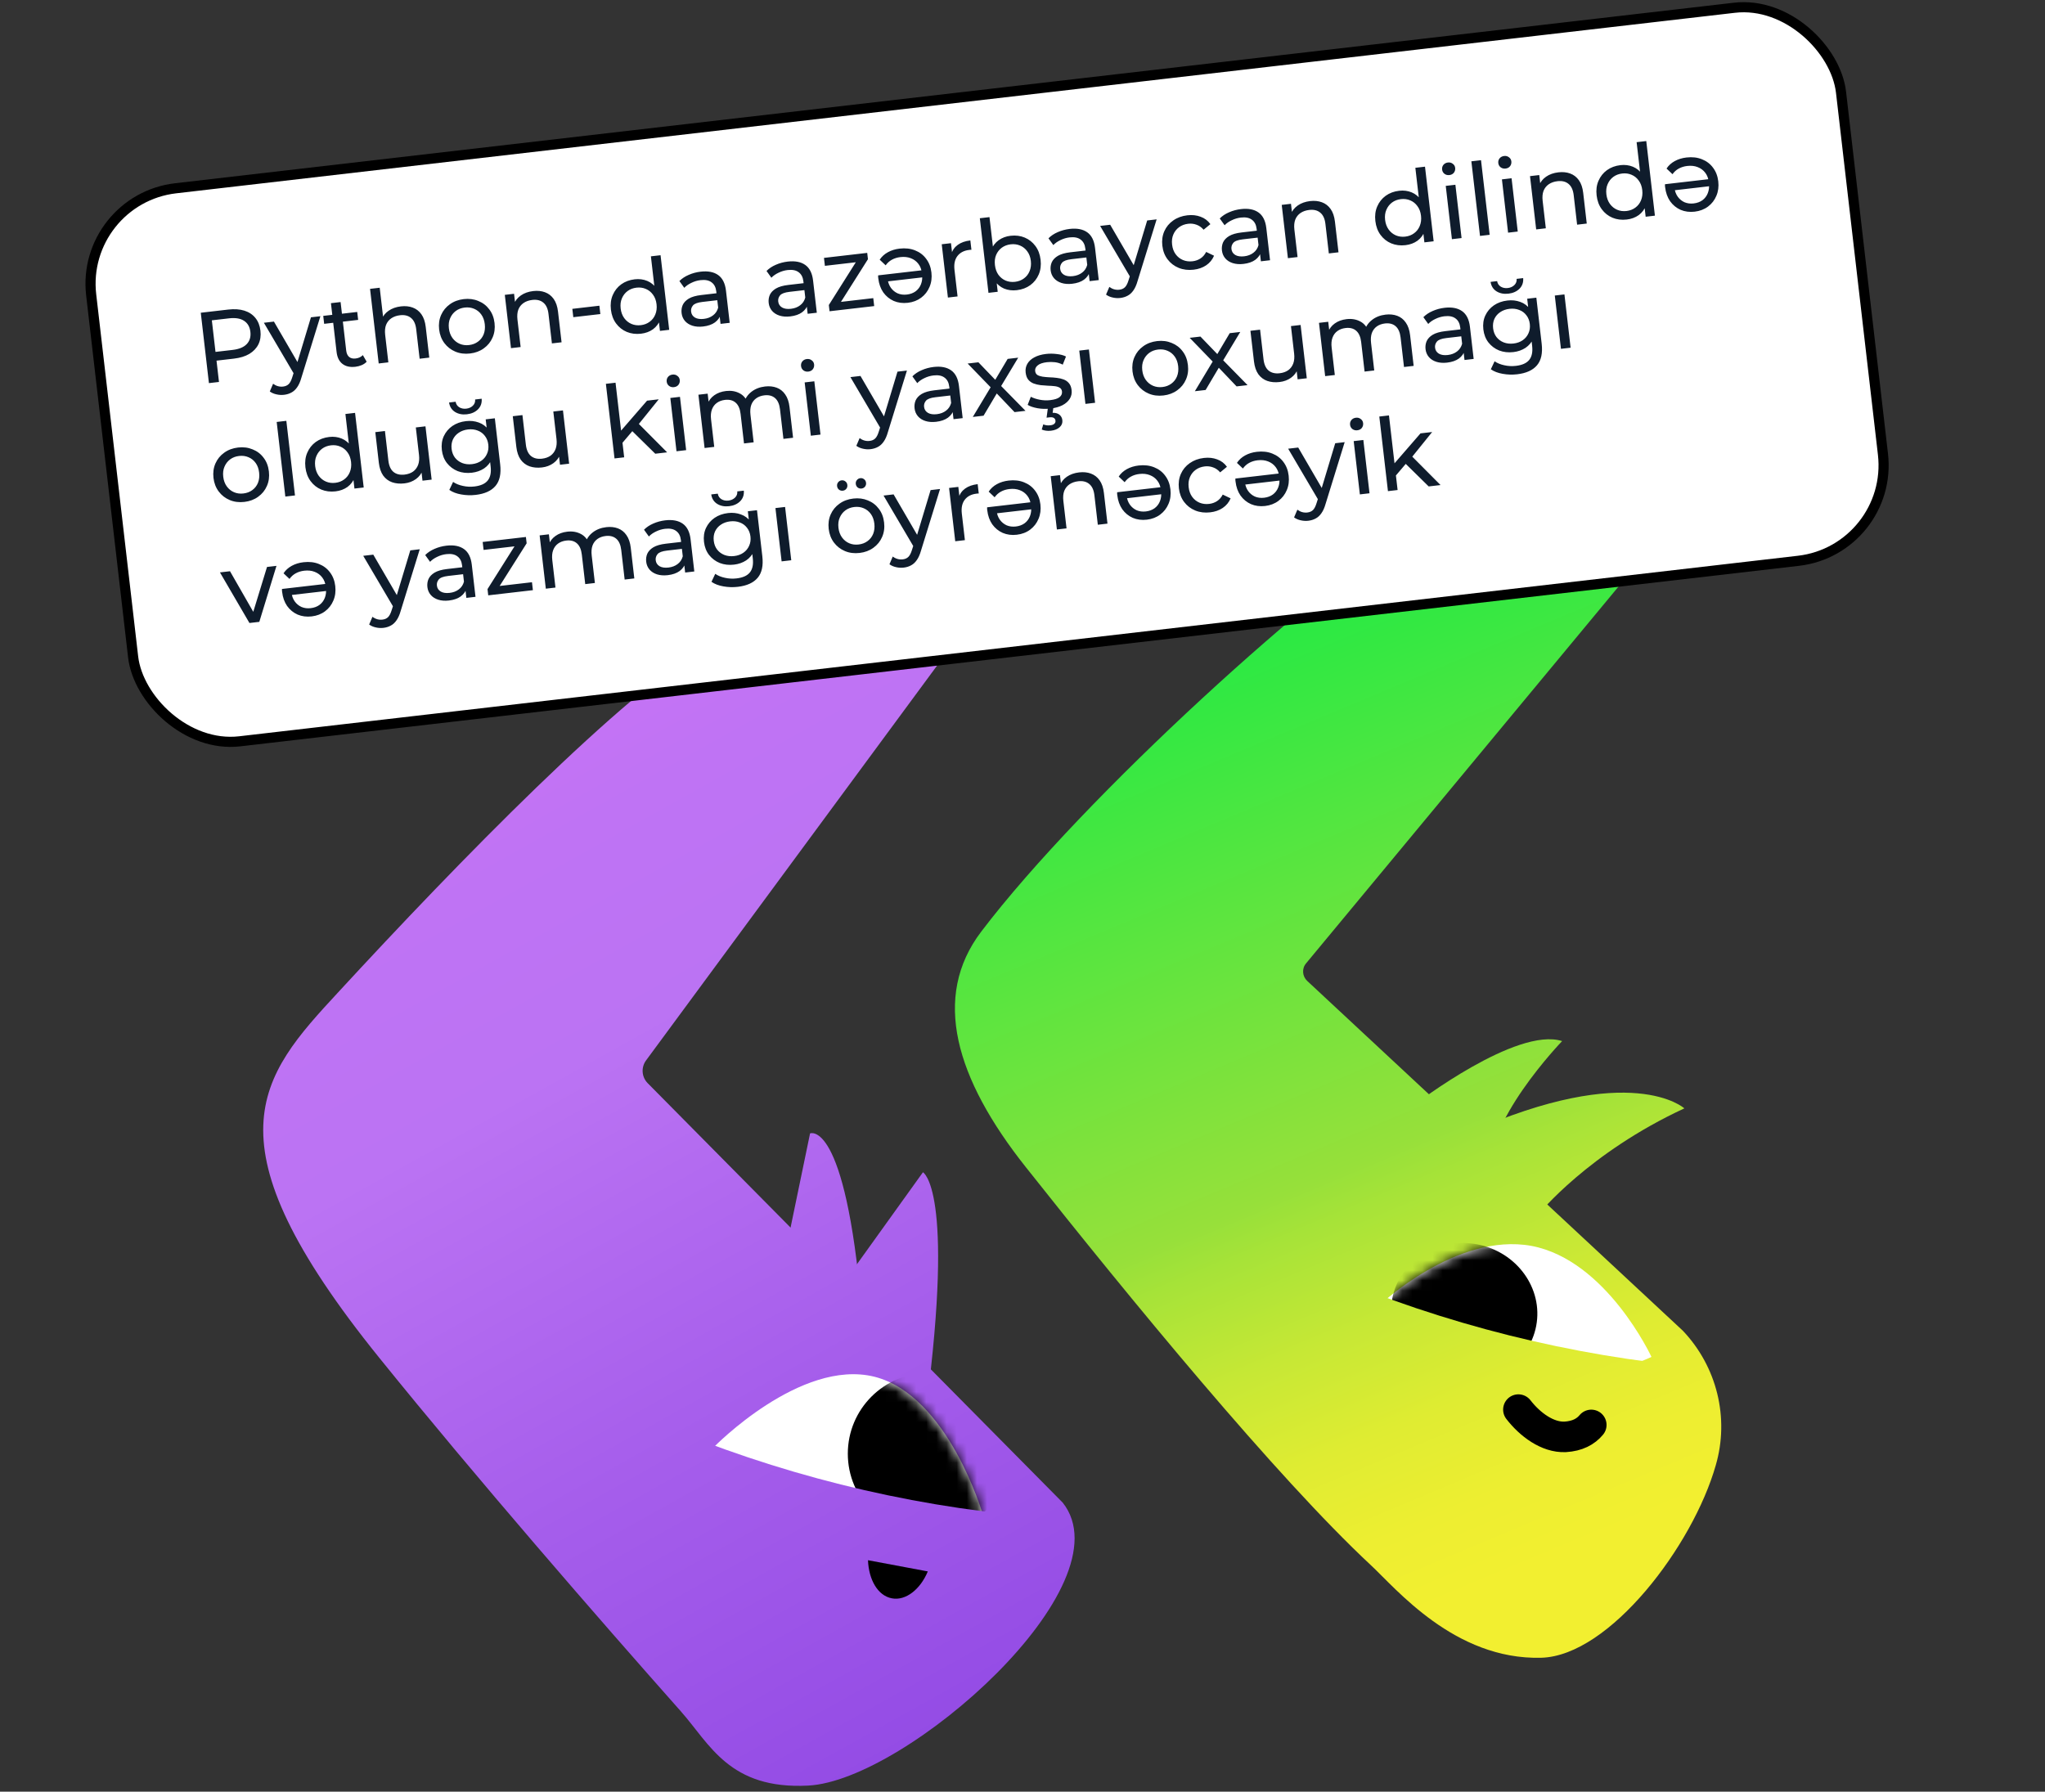 <?xml version="1.0" encoding="UTF-8"?> <svg xmlns="http://www.w3.org/2000/svg" width="202" height="177" viewBox="0 0 202 177" fill="none"><rect x="0" y="0" width="202" height="177" fill="#333333" stroke="none"/><g clip-path="url(#clip0_355_367)"><path d="M79.831 176.399C72.041 176.805 70.121 172.3 67.241 169.051C59.118 159.894 47.081 146.049 37.482 134.16C20.091 112.634 25.63 106.431 33.42 98.013C45.161 85.275 61.629 68.328 70.157 63.491C84.299 55.479 91.351 58.802 93.935 60.943C94.711 61.571 94.821 62.679 94.231 63.491L63.807 104.77C63.327 105.434 63.364 106.358 63.955 106.985L104.975 148.449C111.436 156.608 89.505 175.919 79.831 176.399Z" fill="url(#paint0_linear_355_367)"></path><path d="M152.235 163.771C143.669 163.993 137.873 156.904 135.399 154.614C126.094 145.938 111.547 128.215 101.32 115.293C94.378 106.542 92.015 98.493 96.926 92.032C107.043 78.703 130.303 57.62 140.9 51.085C152.161 44.144 160.469 47.688 163.866 49.83C164.826 50.421 165.01 51.75 164.309 52.599L129.011 95.17C128.568 95.687 128.642 96.462 129.122 96.905L166.229 131.464C169.589 135.009 170.844 140.067 169.478 144.756C167.225 152.694 158.992 163.586 152.235 163.771Z" fill="url(#paint1_linear_355_367)"></path><path d="M82.711 127.588L91.166 115.809C91.166 115.809 94.305 117.434 91.499 138.996L82.711 127.588Z" fill="url(#paint2_linear_355_367)"></path><path d="M77.616 123.563L80.016 111.97C80.016 111.97 83.486 110.456 85.111 129.323L77.616 123.563Z" fill="url(#paint3_linear_355_367)"></path><path d="M139.829 109.053C139.829 109.053 149.798 101.41 154.303 102.85C154.303 102.85 146.328 111.12 147.324 116.142L139.829 109.053Z" fill="url(#paint4_linear_355_367)"></path><path d="M152.014 119.908C152.014 119.908 156.887 113.889 166.376 109.496C166.376 109.496 161.17 104.733 145.109 111.896L152.014 119.908Z" fill="url(#paint5_linear_355_367)"></path><path d="M70.527 142.947C70.527 142.947 75.105 149.925 82.416 151.772C89.763 153.618 97.074 149.593 97.074 149.593C97.074 149.593 93.677 137.852 86.366 136.006C79.056 134.197 70.527 142.947 70.527 142.947Z" fill="white"></path><mask id="mask0_355_367" style="mask-type:luminance" maskUnits="userSpaceOnUse" x="70" y="135" width="28" height="18"><path d="M70.527 142.947C70.527 142.947 75.105 149.925 82.416 151.772C89.763 153.618 97.074 149.593 97.074 149.593C97.074 149.593 93.677 137.852 86.366 136.006C79.056 134.197 70.527 142.947 70.527 142.947Z" fill="white"></path></mask><g mask="url(#mask0_355_367)"><path d="M91.72 151.587C96.124 151.587 99.695 148.016 99.695 143.612C99.695 139.207 96.124 135.637 91.72 135.637C87.315 135.637 83.745 139.207 83.745 143.612C83.745 148.016 87.315 151.587 91.72 151.587Z" fill="black"></path></g><path d="M62.109 151.882C74.404 154.947 86.736 158.048 99.031 161.113C99.991 157.347 100.914 153.581 101.874 149.815C89.172 148.707 76.693 145.569 64.952 140.584C63.992 144.35 63.069 148.116 62.109 151.882Z" fill="url(#paint6_linear_355_367)"></path><path d="M136.248 128.954C136.248 128.954 141.417 134.603 148.838 136.006C156.26 137.409 163.127 134.049 163.127 134.049C163.127 134.049 158.697 124.486 151.275 123.083C143.854 121.717 136.248 128.954 136.248 128.954Z" fill="white"></path><mask id="mask1_355_367" style="mask-type:luminance" maskUnits="userSpaceOnUse" x="136" y="122" width="28" height="15"><path d="M136.248 128.954C136.248 128.954 141.417 134.603 148.838 136.006C156.26 137.409 163.127 134.049 163.127 134.049C163.127 134.049 158.697 124.486 151.275 123.083C143.854 121.717 136.248 128.954 136.248 128.954Z" fill="white"></path></mask><g mask="url(#mask1_355_367)"><path d="M151.741 130.991C152.447 127.285 149.837 123.675 145.911 122.927C141.985 122.18 138.23 124.577 137.524 128.283C136.818 131.989 139.429 135.599 143.355 136.347C147.281 137.094 151.036 134.697 151.741 130.991Z" fill="black"></path></g><path d="M128.125 137.15C140.42 140.215 152.752 143.316 165.047 146.381C166.007 142.615 166.93 138.849 167.89 135.083C155.189 133.975 142.709 130.837 130.968 125.852C130.045 129.618 129.085 133.384 128.125 137.15Z" fill="url(#paint7_linear_355_367)"></path><path d="M85.739 154.135C85.813 156.054 86.699 157.642 88.102 157.901C89.468 158.159 90.908 157.014 91.646 155.242L85.739 154.135Z" fill="black"></path><path d="M149.983 139.255C151.127 140.732 152.863 142.024 154.598 141.95C155.817 141.876 156.629 141.433 157.183 140.769" stroke="black" stroke-width="3.016" stroke-miterlimit="10" stroke-linecap="round" stroke-linejoin="round"></path><rect x="7.914" y="19.693" width="174" height="55" rx="9.5" transform="rotate(-6.607 7.914 19.693)" fill="white"></rect><rect x="7.914" y="19.693" width="174" height="55" rx="9.5" transform="rotate(-6.607 7.914 19.693)" stroke="black"></rect><path d="M20.637 37.849L19.832 30.896L22.544 30.582C23.153 30.511 23.684 30.547 24.137 30.689C24.589 30.831 24.953 31.071 25.227 31.409C25.501 31.746 25.667 32.166 25.725 32.67C25.783 33.173 25.718 33.62 25.528 34.011C25.338 34.396 25.039 34.712 24.631 34.961C24.223 35.203 23.714 35.359 23.105 35.429L20.94 35.68L21.333 35.162L21.631 37.734L20.637 37.849ZM21.344 35.261L20.84 34.816L22.975 34.569C23.611 34.495 24.075 34.304 24.369 33.995C24.668 33.685 24.789 33.281 24.732 32.785C24.674 32.288 24.464 31.923 24.102 31.69C23.746 31.456 23.25 31.376 22.614 31.45L20.478 31.697L20.868 31.148L21.344 35.261ZM28.058 39.003C27.806 39.032 27.556 39.018 27.308 38.959C27.06 38.907 26.841 38.812 26.65 38.673L26.975 37.911C27.122 38.021 27.279 38.1 27.445 38.148C27.612 38.196 27.785 38.209 27.963 38.189C28.195 38.162 28.38 38.08 28.519 37.943C28.657 37.806 28.775 37.578 28.872 37.258L29.116 36.495L29.202 36.364L30.714 31.347L31.648 31.239L29.766 37.326C29.657 37.714 29.518 38.026 29.351 38.26C29.19 38.493 29.002 38.666 28.787 38.778C28.572 38.897 28.329 38.972 28.058 39.003ZM29.099 37.041L26.066 31.885L27.059 31.77L29.648 36.222L29.099 37.041ZM35.108 36.234C34.578 36.295 34.151 36.2 33.827 35.949C33.503 35.698 33.31 35.308 33.248 34.778L32.689 29.95L33.643 29.84L34.197 34.628C34.23 34.913 34.325 35.123 34.482 35.259C34.645 35.395 34.859 35.447 35.124 35.416C35.422 35.382 35.661 35.27 35.841 35.082L36.218 35.733C36.087 35.875 35.922 35.989 35.724 36.072C35.532 36.154 35.327 36.208 35.108 36.234ZM32.02 31.991L31.929 31.206L35.286 30.817L35.377 31.602L32.02 31.991ZM39.602 30.267C40.033 30.217 40.42 30.256 40.763 30.384C41.114 30.511 41.401 30.733 41.626 31.049C41.85 31.366 41.992 31.782 42.052 32.299L42.403 35.328L41.45 35.439L41.111 32.518C41.052 32.008 40.882 31.639 40.6 31.41C40.325 31.18 39.963 31.091 39.512 31.143C39.175 31.182 38.888 31.283 38.651 31.444C38.415 31.606 38.242 31.824 38.133 32.098C38.031 32.372 38.002 32.701 38.046 33.085L38.36 35.797L37.407 35.907L36.553 28.536L37.507 28.426L37.915 31.952L37.682 31.597C37.815 31.232 38.049 30.934 38.384 30.7C38.719 30.467 39.125 30.322 39.602 30.267ZM46.43 34.922C45.9 34.984 45.416 34.922 44.979 34.738C44.542 34.554 44.18 34.274 43.895 33.897C43.609 33.514 43.436 33.065 43.376 32.548C43.316 32.025 43.381 31.547 43.573 31.116C43.764 30.684 44.053 30.332 44.437 30.059C44.821 29.78 45.278 29.61 45.807 29.548C46.331 29.488 46.811 29.549 47.248 29.734C47.692 29.911 48.053 30.188 48.331 30.565C48.615 30.934 48.788 31.384 48.85 31.914C48.91 32.437 48.845 32.914 48.653 33.346C48.468 33.777 48.181 34.132 47.79 34.413C47.407 34.692 46.953 34.862 46.43 34.922ZM46.333 34.088C46.671 34.049 46.963 33.938 47.211 33.755C47.465 33.571 47.652 33.331 47.772 33.035C47.891 32.733 47.929 32.396 47.886 32.026C47.843 31.648 47.729 31.332 47.545 31.078C47.361 30.818 47.124 30.627 46.834 30.506C46.552 30.385 46.242 30.344 45.904 30.383C45.566 30.422 45.274 30.533 45.026 30.716C44.779 30.899 44.592 31.139 44.466 31.435C44.338 31.725 44.296 32.059 44.34 32.436C44.383 32.807 44.5 33.126 44.692 33.392C44.883 33.652 45.12 33.843 45.403 33.964C45.685 34.086 45.995 34.127 46.333 34.088ZM52.669 28.753C53.1 28.704 53.487 28.743 53.83 28.871C54.181 28.998 54.468 29.22 54.693 29.536C54.917 29.852 55.059 30.268 55.119 30.785L55.47 33.815L54.517 33.925L54.178 31.005C54.119 30.495 53.949 30.125 53.667 29.896C53.392 29.666 53.03 29.578 52.579 29.63C52.242 29.669 51.955 29.769 51.718 29.931C51.482 30.092 51.309 30.31 51.2 30.585C51.098 30.858 51.069 31.187 51.113 31.571L51.427 34.283L50.474 34.394L49.864 29.129L50.778 29.023L50.942 30.443L50.749 30.083C50.882 29.719 51.115 29.42 51.451 29.186C51.786 28.953 52.192 28.809 52.669 28.753ZM56.629 31.335L56.534 30.511L59.206 30.201L59.301 31.026L56.629 31.335ZM63.317 32.966C62.807 33.025 62.337 32.966 61.907 32.787C61.484 32.608 61.133 32.33 60.854 31.953C60.575 31.576 60.405 31.119 60.343 30.583C60.281 30.046 60.343 29.566 60.529 29.142C60.714 28.711 60.992 28.36 61.363 28.089C61.741 27.817 62.185 27.651 62.695 27.592C63.138 27.541 63.55 27.594 63.931 27.751C64.312 27.908 64.631 28.173 64.889 28.546C65.153 28.918 65.32 29.402 65.389 29.998C65.458 30.594 65.41 31.103 65.244 31.525C65.085 31.946 64.838 32.28 64.504 32.527C64.17 32.767 63.774 32.913 63.317 32.966ZM63.3 32.123C63.631 32.084 63.92 31.974 64.167 31.791C64.421 31.607 64.608 31.367 64.728 31.071C64.854 30.768 64.896 30.431 64.853 30.06C64.809 29.683 64.692 29.367 64.502 29.114C64.317 28.854 64.08 28.663 63.791 28.542C63.509 28.421 63.202 28.379 62.871 28.418C62.533 28.457 62.24 28.568 61.993 28.751C61.746 28.934 61.559 29.173 61.432 29.47C61.305 29.76 61.263 30.094 61.307 30.471C61.349 30.842 61.467 31.16 61.659 31.427C61.85 31.687 62.087 31.877 62.369 31.999C62.652 32.121 62.962 32.162 63.3 32.123ZM65.188 32.689L65.023 31.269L64.941 30.04L64.7 28.83L64.294 25.323L65.248 25.213L66.102 32.583L65.188 32.689ZM71.174 31.996L71.045 30.883L70.971 30.68L70.751 28.783C70.705 28.379 70.549 28.082 70.286 27.891C70.028 27.692 69.664 27.621 69.194 27.675C68.882 27.711 68.584 27.799 68.298 27.94C68.012 28.074 67.776 28.239 67.59 28.434L67.11 27.765C67.356 27.515 67.662 27.312 68.026 27.156C68.397 26.992 68.79 26.886 69.207 26.838C69.929 26.754 70.506 26.865 70.937 27.171C71.369 27.477 71.626 27.991 71.71 28.712L72.078 31.891L71.174 31.996ZM69.452 32.256C69.062 32.301 68.71 32.275 68.396 32.177C68.09 32.078 67.843 31.922 67.657 31.709C67.471 31.489 67.361 31.23 67.326 30.931C67.293 30.647 67.329 30.381 67.435 30.134C67.547 29.886 67.748 29.675 68.036 29.5C68.331 29.325 68.74 29.207 69.263 29.147L70.932 28.953L71.012 29.639L69.383 29.828C68.906 29.883 68.594 30 68.447 30.178C68.299 30.356 68.239 30.557 68.265 30.782C68.295 31.041 68.422 31.238 68.645 31.373C68.868 31.501 69.162 31.544 69.526 31.502C69.884 31.461 70.186 31.345 70.432 31.156C70.686 30.965 70.854 30.711 70.938 30.392L71.203 31.026C71.113 31.352 70.92 31.626 70.623 31.848C70.326 32.064 69.936 32.2 69.452 32.256ZM79.778 30.999L79.65 29.887L79.576 29.684L79.356 27.787C79.309 27.383 79.154 27.085 78.89 26.894C78.632 26.696 78.268 26.624 77.798 26.678C77.487 26.714 77.189 26.803 76.903 26.943C76.616 27.077 76.38 27.242 76.195 27.438L75.715 26.769C75.961 26.519 76.266 26.316 76.631 26.159C77.001 25.995 77.395 25.89 77.812 25.841C78.534 25.758 79.11 25.869 79.542 26.174C79.973 26.48 80.231 26.994 80.314 27.716L80.683 30.895L79.778 30.999ZM78.057 31.259C77.666 31.304 77.314 31.278 77.001 31.18C76.694 31.081 76.448 30.925 76.262 30.712C76.076 30.492 75.965 30.233 75.93 29.935C75.897 29.65 75.934 29.384 76.039 29.137C76.152 28.889 76.352 28.678 76.641 28.504C76.936 28.329 77.345 28.211 77.868 28.15L79.537 27.957L79.616 28.642L77.987 28.831C77.51 28.886 77.198 29.003 77.051 29.181C76.904 29.359 76.844 29.561 76.87 29.786C76.9 30.044 77.026 30.241 77.25 30.376C77.473 30.505 77.767 30.548 78.131 30.506C78.488 30.464 78.79 30.349 79.037 30.159C79.29 29.969 79.459 29.714 79.543 29.396L79.807 30.029C79.717 30.355 79.524 30.629 79.228 30.852C78.931 31.067 78.54 31.203 78.057 31.259ZM81.941 30.749L81.869 30.133L84.761 25.55L84.988 25.856L81.481 26.262L81.39 25.477L85.662 24.982L85.734 25.608L82.841 30.181L82.585 29.879L86.26 29.453L86.351 30.238L81.941 30.749ZM88.861 24.561C89.431 24.495 89.941 24.554 90.392 24.736C90.842 24.913 91.206 25.189 91.484 25.566C91.77 25.943 91.942 26.392 92.003 26.916C92.064 27.439 92.001 27.916 91.817 28.346C91.638 28.776 91.364 29.131 90.993 29.408C90.623 29.686 90.183 29.855 89.673 29.914C89.169 29.972 88.706 29.911 88.282 29.732C87.865 29.546 87.52 29.264 87.248 28.886C86.982 28.5 86.818 28.04 86.756 27.503C86.751 27.457 86.745 27.407 86.739 27.354C86.739 27.3 86.74 27.25 86.741 27.203L91.221 26.684L91.302 27.379L87.328 27.84L87.678 27.557C87.717 27.895 87.825 28.188 88.001 28.436C88.177 28.677 88.4 28.86 88.669 28.983C88.944 29.099 89.247 29.137 89.578 29.099C89.916 29.06 90.206 28.953 90.447 28.777C90.688 28.595 90.862 28.363 90.971 28.082C91.085 27.794 91.122 27.477 91.082 27.133L91.064 26.974C91.022 26.616 90.907 26.314 90.717 26.068C90.527 25.815 90.277 25.629 89.968 25.51C89.665 25.391 89.322 25.354 88.938 25.398C88.627 25.434 88.348 25.52 88.102 25.656C87.862 25.785 87.655 25.97 87.482 26.211L86.894 25.655C87.094 25.35 87.364 25.104 87.705 24.917C88.045 24.73 88.431 24.611 88.861 24.561ZM93.632 29.395L93.022 24.13L93.936 24.024L94.102 25.454L93.971 25.107C94.075 24.726 94.287 24.419 94.61 24.188C94.932 23.956 95.344 23.81 95.848 23.752L95.955 24.676C95.914 24.674 95.874 24.675 95.834 24.68C95.801 24.684 95.768 24.688 95.735 24.691C95.225 24.75 94.839 24.95 94.576 25.289C94.313 25.628 94.215 26.085 94.282 26.662L94.586 29.284L93.632 29.395ZM100.437 28.667C99.987 28.719 99.568 28.667 99.181 28.51C98.799 28.346 98.48 28.078 98.222 27.705C97.97 27.332 97.81 26.847 97.741 26.251C97.672 25.655 97.72 25.146 97.886 24.724C98.059 24.301 98.312 23.97 98.647 23.73C98.988 23.489 99.377 23.343 99.814 23.293C100.331 23.233 100.801 23.293 101.224 23.472C101.648 23.651 101.999 23.929 102.277 24.306C102.555 24.677 102.725 25.13 102.787 25.666C102.849 26.203 102.788 26.686 102.603 27.117C102.418 27.548 102.14 27.899 101.769 28.17C101.397 28.441 100.953 28.607 100.437 28.667ZM97.639 28.93L96.785 21.56L97.739 21.449L98.145 24.956L98.187 26.189L98.388 27.404L98.552 28.825L97.639 28.93ZM100.261 27.841C100.599 27.802 100.891 27.691 101.138 27.508C101.392 27.325 101.579 27.085 101.699 26.789C101.825 26.486 101.867 26.149 101.824 25.778C101.78 25.401 101.663 25.085 101.473 24.832C101.288 24.572 101.051 24.381 100.762 24.26C100.479 24.138 100.169 24.097 99.832 24.136C99.501 24.175 99.208 24.286 98.954 24.47C98.707 24.652 98.52 24.892 98.393 25.189C98.272 25.478 98.234 25.811 98.277 26.189C98.32 26.56 98.434 26.879 98.62 27.146C98.811 27.405 99.048 27.596 99.33 27.718C99.62 27.839 99.93 27.88 100.261 27.841ZM107.629 27.773L107.501 26.661L107.427 26.458L107.207 24.561C107.16 24.157 107.005 23.859 106.741 23.668C106.483 23.47 106.119 23.398 105.649 23.452C105.338 23.488 105.039 23.577 104.754 23.717C104.467 23.851 104.231 24.016 104.046 24.212L103.566 23.543C103.812 23.293 104.117 23.09 104.482 22.933C104.852 22.77 105.246 22.664 105.663 22.615C106.385 22.532 106.961 22.643 107.393 22.948C107.824 23.254 108.082 23.768 108.165 24.49L108.533 27.669L107.629 27.773ZM105.908 28.033C105.517 28.078 105.165 28.052 104.852 27.954C104.545 27.855 104.299 27.699 104.113 27.486C103.926 27.266 103.816 27.007 103.781 26.709C103.748 26.424 103.785 26.158 103.89 25.911C104.003 25.663 104.203 25.452 104.491 25.278C104.787 25.103 105.196 24.985 105.719 24.924L107.388 24.731L107.467 25.416L105.838 25.605C105.361 25.66 105.049 25.777 104.902 25.955C104.755 26.133 104.694 26.335 104.721 26.56C104.75 26.818 104.877 27.015 105.101 27.15C105.324 27.279 105.617 27.322 105.982 27.28C106.339 27.238 106.641 27.123 106.888 26.933C107.141 26.743 107.309 26.488 107.393 26.17L107.658 26.803C107.568 27.129 107.375 27.403 107.079 27.626C106.782 27.841 106.391 27.977 105.908 28.033ZM110.66 29.436C110.408 29.465 110.158 29.45 109.91 29.392C109.662 29.34 109.443 29.244 109.252 29.105L109.577 28.343C109.724 28.453 109.881 28.533 110.047 28.58C110.214 28.628 110.387 28.642 110.565 28.621C110.797 28.594 110.982 28.512 111.121 28.375C111.259 28.239 111.377 28.01 111.474 27.69L111.718 26.927L111.804 26.797L113.316 21.779L114.25 21.671L112.368 27.758C112.259 28.146 112.12 28.458 111.953 28.692C111.792 28.925 111.604 29.098 111.389 29.21C111.174 29.329 110.931 29.404 110.66 29.436ZM111.701 27.473L108.668 22.318L109.661 22.203L112.25 26.654L111.701 27.473ZM117.906 26.643C117.37 26.705 116.876 26.645 116.425 26.462C115.981 26.279 115.617 25.999 115.332 25.623C115.046 25.246 114.873 24.797 114.813 24.273C114.752 23.75 114.818 23.273 115.009 22.841C115.201 22.41 115.492 22.057 115.883 21.784C116.28 21.503 116.747 21.331 117.284 21.269C117.76 21.214 118.195 21.261 118.588 21.41C118.987 21.552 119.311 21.796 119.559 22.143L118.888 22.694C118.686 22.456 118.452 22.292 118.187 22.201C117.927 22.104 117.655 22.072 117.37 22.105C117.026 22.145 116.727 22.256 116.473 22.44C116.219 22.624 116.029 22.864 115.902 23.161C115.775 23.451 115.733 23.784 115.776 24.162C115.82 24.539 115.938 24.858 116.129 25.118C116.32 25.377 116.56 25.568 116.849 25.689C117.138 25.809 117.455 25.85 117.799 25.81C118.084 25.777 118.342 25.687 118.573 25.539C118.811 25.384 119 25.168 119.142 24.889L119.921 25.262C119.757 25.65 119.499 25.966 119.144 26.208C118.796 26.443 118.383 26.588 117.906 26.643ZM124.548 25.814L124.419 24.701L124.345 24.498L124.125 22.601C124.078 22.197 123.923 21.899 123.659 21.709C123.401 21.51 123.037 21.438 122.567 21.493C122.256 21.529 121.958 21.617 121.672 21.758C121.385 21.891 121.149 22.056 120.964 22.252L120.484 21.583C120.73 21.333 121.035 21.13 121.4 20.974C121.77 20.81 122.164 20.704 122.581 20.656C123.303 20.572 123.879 20.683 124.311 20.989C124.742 21.294 125 21.808 125.083 22.53L125.452 25.709L124.548 25.814ZM122.826 26.073C122.435 26.119 122.083 26.092 121.77 25.994C121.463 25.896 121.217 25.74 121.031 25.526C120.845 25.306 120.734 25.047 120.7 24.749C120.667 24.465 120.703 24.199 120.808 23.951C120.921 23.704 121.121 23.492 121.41 23.318C121.705 23.143 122.114 23.025 122.637 22.965L124.306 22.771L124.385 23.457L122.756 23.645C122.279 23.701 121.967 23.817 121.82 23.995C121.673 24.174 121.613 24.375 121.639 24.6C121.669 24.858 121.795 25.055 122.019 25.19C122.242 25.319 122.536 25.362 122.9 25.32C123.257 25.279 123.559 25.163 123.806 24.973C124.059 24.783 124.228 24.529 124.312 24.21L124.576 24.844C124.486 25.17 124.293 25.444 123.997 25.666C123.7 25.882 123.309 26.017 122.826 26.073ZM129.412 19.864C129.842 19.815 130.229 19.854 130.573 19.982C130.923 20.109 131.211 20.331 131.435 20.647C131.66 20.963 131.802 21.38 131.862 21.896L132.213 24.926L131.259 25.036L130.921 22.116C130.862 21.606 130.692 21.236 130.41 21.007C130.135 20.777 129.772 20.688 129.322 20.741C128.984 20.78 128.697 20.88 128.461 21.042C128.225 21.203 128.052 21.421 127.943 21.696C127.84 21.969 127.811 22.298 127.856 22.682L128.17 25.394L127.216 25.505L126.606 20.24L127.52 20.134L127.685 21.554L127.492 21.194C127.624 20.83 127.858 20.531 128.194 20.297C128.529 20.064 128.935 19.92 129.412 19.864ZM138.828 24.22C138.318 24.279 137.848 24.219 137.418 24.041C136.994 23.862 136.643 23.584 136.365 23.207C136.086 22.829 135.916 22.373 135.854 21.836C135.792 21.3 135.853 20.82 136.039 20.395C136.224 19.965 136.502 19.614 136.874 19.342C137.251 19.07 137.695 18.905 138.205 18.846C138.649 18.794 139.061 18.847 139.442 19.005C139.822 19.162 140.142 19.427 140.4 19.8C140.664 20.172 140.831 20.656 140.9 21.252C140.969 21.848 140.921 22.357 140.755 22.779C140.595 23.2 140.349 23.534 140.015 23.78C139.681 24.02 139.285 24.167 138.828 24.22ZM138.811 23.376C139.142 23.338 139.431 23.227 139.678 23.044C139.932 22.86 140.119 22.621 140.239 22.325C140.365 22.022 140.407 21.685 140.364 21.314C140.32 20.936 140.203 20.621 140.012 20.368C139.828 20.108 139.591 19.917 139.302 19.796C139.019 19.674 138.713 19.633 138.381 19.671C138.044 19.71 137.751 19.821 137.504 20.004C137.257 20.187 137.07 20.427 136.943 20.724C136.816 21.014 136.774 21.347 136.817 21.725C136.86 22.096 136.978 22.414 137.17 22.68C137.361 22.94 137.598 23.131 137.88 23.253C138.163 23.374 138.473 23.415 138.811 23.376ZM140.698 23.943L140.534 22.522L140.452 21.294L140.211 20.083L139.805 16.577L140.758 16.466L141.612 23.837L140.698 23.943ZM143.417 23.628L142.807 18.363L143.76 18.253L144.37 23.518L143.417 23.628ZM143.166 17.295C142.981 17.316 142.818 17.275 142.679 17.17C142.546 17.065 142.469 16.926 142.449 16.754C142.428 16.575 142.471 16.419 142.576 16.286C142.688 16.152 142.837 16.075 143.022 16.053C143.208 16.032 143.367 16.074 143.5 16.179C143.639 16.277 143.718 16.412 143.738 16.584C143.759 16.763 143.717 16.922 143.612 17.062C143.507 17.195 143.358 17.273 143.166 17.295ZM146.191 23.307L145.337 15.936L146.291 15.825L147.145 23.196L146.191 23.307ZM148.965 22.985L148.356 17.721L149.309 17.61L149.919 22.875L148.965 22.985ZM148.715 16.652C148.53 16.674 148.367 16.632 148.227 16.527C148.094 16.422 148.018 16.283 147.998 16.111C147.977 15.932 148.02 15.776 148.125 15.643C148.237 15.509 148.386 15.432 148.571 15.41C148.757 15.389 148.916 15.431 149.049 15.536C149.188 15.634 149.267 15.769 149.287 15.941C149.308 16.12 149.266 16.279 149.161 16.419C149.056 16.552 148.907 16.63 148.715 16.652ZM153.935 17.024C154.366 16.974 154.753 17.013 155.097 17.141C155.447 17.268 155.734 17.49 155.959 17.806C156.183 18.122 156.326 18.539 156.385 19.055L156.736 22.085L155.783 22.196L155.445 19.275C155.385 18.765 155.215 18.396 154.934 18.167C154.659 17.937 154.296 17.848 153.846 17.9C153.508 17.939 153.221 18.04 152.985 18.201C152.748 18.363 152.576 18.581 152.466 18.855C152.364 19.129 152.335 19.457 152.379 19.842L152.693 22.553L151.74 22.664L151.13 17.399L152.044 17.293L152.208 18.714L152.016 18.354C152.148 17.989 152.382 17.69 152.717 17.457C153.053 17.223 153.459 17.079 153.935 17.024ZM160.684 21.688C160.174 21.747 159.704 21.688 159.274 21.509C158.85 21.33 158.499 21.052 158.221 20.675C157.942 20.298 157.772 19.841 157.71 19.305C157.647 18.768 157.709 18.288 157.895 17.864C158.08 17.433 158.358 17.082 158.729 16.811C159.107 16.539 159.551 16.373 160.061 16.314C160.505 16.263 160.917 16.316 161.298 16.473C161.678 16.63 161.998 16.895 162.255 17.268C162.52 17.64 162.687 18.124 162.756 18.72C162.825 19.316 162.776 19.825 162.611 20.247C162.451 20.668 162.205 21.002 161.871 21.249C161.536 21.489 161.141 21.636 160.684 21.688ZM160.666 20.845C160.998 20.806 161.287 20.696 161.534 20.513C161.788 20.329 161.975 20.089 162.095 19.793C162.221 19.49 162.262 19.153 162.219 18.782C162.176 18.405 162.059 18.09 161.868 17.837C161.684 17.576 161.447 17.385 161.158 17.265C160.875 17.143 160.568 17.101 160.237 17.14C159.9 17.179 159.607 17.29 159.36 17.473C159.113 17.656 158.926 17.895 158.799 18.192C158.671 18.482 158.629 18.816 158.673 19.193C158.716 19.564 158.834 19.883 159.025 20.149C159.217 20.409 159.453 20.599 159.736 20.721C160.019 20.843 160.329 20.884 160.666 20.845ZM162.554 21.411L162.39 19.991L162.308 18.762L162.067 17.552L161.661 14.045L162.614 13.935L163.468 21.305L162.554 21.411ZM166.584 15.559C167.153 15.493 167.664 15.551 168.114 15.734C168.564 15.91 168.928 16.186 169.207 16.564C169.492 16.94 169.665 17.39 169.726 17.913C169.786 18.436 169.724 18.913 169.539 19.344C169.361 19.774 169.086 20.128 168.716 20.406C168.345 20.683 167.905 20.852 167.395 20.911C166.892 20.969 166.428 20.909 166.005 20.73C165.588 20.543 165.243 20.261 164.971 19.883C164.705 19.498 164.541 19.037 164.478 18.501C164.473 18.454 164.467 18.405 164.461 18.352C164.462 18.298 164.463 18.247 164.464 18.2L168.944 17.681L169.024 18.377L165.051 18.837L165.401 18.555C165.44 18.893 165.548 19.185 165.724 19.433C165.9 19.675 166.122 19.857 166.391 19.98C166.667 20.096 166.97 20.135 167.301 20.096C167.639 20.057 167.928 19.95 168.17 19.774C168.41 19.592 168.585 19.36 168.693 19.079C168.807 18.791 168.844 18.475 168.805 18.13L168.786 17.971C168.745 17.614 168.629 17.312 168.44 17.065C168.249 16.812 168 16.626 167.69 16.508C167.388 16.388 167.045 16.351 166.661 16.395C166.349 16.432 166.071 16.517 165.825 16.653C165.585 16.782 165.378 16.967 165.205 17.209L164.617 16.652C164.816 16.347 165.086 16.101 165.427 15.914C165.768 15.727 166.153 15.609 166.584 15.559ZM24.141 49.584C23.611 49.646 23.127 49.584 22.69 49.4C22.252 49.216 21.891 48.935 21.606 48.559C21.32 48.176 21.147 47.727 21.087 47.21C21.027 46.687 21.092 46.209 21.284 45.778C21.475 45.346 21.763 44.994 22.148 44.721C22.532 44.442 22.988 44.272 23.518 44.21C24.041 44.15 24.522 44.212 24.959 44.396C25.402 44.572 25.763 44.849 26.042 45.227C26.326 45.596 26.499 46.046 26.561 46.576C26.621 47.099 26.556 47.577 26.364 48.008C26.179 48.439 25.891 48.794 25.501 49.074C25.117 49.354 24.664 49.524 24.141 49.584ZM24.044 48.75C24.382 48.711 24.674 48.6 24.922 48.417C25.175 48.233 25.362 47.993 25.483 47.697C25.602 47.395 25.64 47.058 25.597 46.688C25.553 46.31 25.44 45.994 25.256 45.74C25.071 45.48 24.834 45.289 24.545 45.169C24.263 45.047 23.953 45.006 23.615 45.045C23.277 45.084 22.985 45.195 22.737 45.378C22.49 45.561 22.303 45.801 22.176 46.097C22.049 46.387 22.007 46.721 22.051 47.098C22.094 47.469 22.211 47.788 22.403 48.054C22.594 48.314 22.831 48.505 23.114 48.626C23.396 48.748 23.706 48.789 24.044 48.75ZM28.184 49.056L27.331 41.685L28.284 41.574L29.138 48.945L28.184 49.056ZM33.141 48.542C32.631 48.601 32.161 48.541 31.731 48.363C31.308 48.184 30.957 47.906 30.678 47.529C30.4 47.151 30.229 46.695 30.167 46.158C30.105 45.622 30.167 45.142 30.353 44.717C30.538 44.286 30.816 43.935 31.187 43.664C31.565 43.392 32.009 43.227 32.519 43.168C32.962 43.116 33.374 43.169 33.755 43.327C34.136 43.484 34.455 43.749 34.713 44.122C34.978 44.494 35.144 44.978 35.213 45.574C35.282 46.17 35.234 46.679 35.068 47.1C34.909 47.522 34.662 47.856 34.328 48.102C33.994 48.342 33.598 48.489 33.141 48.542ZM33.124 47.698C33.455 47.66 33.744 47.549 33.992 47.366C34.245 47.182 34.432 46.943 34.553 46.647C34.678 46.344 34.72 46.007 34.677 45.636C34.633 45.258 34.516 44.943 34.326 44.69C34.141 44.429 33.904 44.239 33.615 44.118C33.333 43.996 33.026 43.955 32.695 43.993C32.357 44.032 32.065 44.143 31.817 44.326C31.57 44.509 31.383 44.749 31.256 45.045C31.129 45.335 31.087 45.669 31.131 46.047C31.174 46.417 31.291 46.736 31.483 47.002C31.674 47.262 31.911 47.453 32.194 47.574C32.476 47.696 32.786 47.737 33.124 47.698ZM35.012 48.265L34.847 46.844L34.765 45.615L34.524 44.405L34.118 40.899L35.072 40.788L35.926 48.159L35.012 48.265ZM39.952 47.753C39.502 47.805 39.095 47.768 38.731 47.643C38.374 47.516 38.08 47.295 37.849 46.98C37.624 46.657 37.481 46.237 37.421 45.721L37.071 42.691L38.024 42.58L38.362 45.501C38.422 46.017 38.59 46.391 38.864 46.62C39.146 46.85 39.512 46.938 39.962 46.886C40.294 46.848 40.574 46.748 40.804 46.587C41.032 46.42 41.198 46.199 41.301 45.926C41.403 45.645 41.432 45.32 41.389 44.949L41.074 42.227L42.027 42.117L42.637 47.382L41.733 47.486L41.569 46.066L41.761 46.426C41.63 46.797 41.403 47.098 41.081 47.33C40.759 47.562 40.383 47.703 39.952 47.753ZM46.987 48.891C46.504 48.947 46.026 48.932 45.553 48.846C45.087 48.766 44.697 48.616 44.383 48.397L44.755 47.609C45.025 47.793 45.345 47.923 45.717 48.001C46.089 48.086 46.47 48.105 46.861 48.06C47.483 47.988 47.923 47.789 48.181 47.464C48.439 47.139 48.533 46.678 48.464 46.082L48.335 44.97L48.314 43.915L48.142 42.868L47.975 41.428L48.879 41.323L49.406 45.873C49.513 46.8 49.361 47.509 48.948 47.999C48.535 48.49 47.881 48.787 46.987 48.891ZM46.613 46.7C46.103 46.759 45.633 46.706 45.205 46.541C44.782 46.368 44.43 46.103 44.147 45.747C43.87 45.39 43.703 44.959 43.645 44.456C43.586 43.946 43.65 43.489 43.838 43.085C44.032 42.673 44.316 42.338 44.688 42.08C45.068 41.822 45.513 41.663 46.022 41.604C46.473 41.551 46.894 41.597 47.286 41.739C47.678 41.875 48.005 42.119 48.267 42.471C48.536 42.822 48.704 43.286 48.77 43.862C48.837 44.432 48.779 44.919 48.597 45.322C48.422 45.725 48.161 46.044 47.812 46.279C47.463 46.507 47.063 46.647 46.613 46.7ZM46.625 45.852C46.976 45.812 47.279 45.703 47.534 45.526C47.788 45.349 47.977 45.122 48.099 44.846C48.228 44.569 48.273 44.262 48.234 43.925C48.195 43.587 48.081 43.298 47.892 43.058C47.71 42.818 47.475 42.643 47.187 42.536C46.899 42.422 46.579 42.385 46.228 42.425C45.877 42.466 45.571 42.575 45.31 42.753C45.054 42.924 44.862 43.147 44.733 43.424C44.611 43.7 44.569 44.007 44.608 44.344C44.648 44.682 44.758 44.971 44.94 45.212C45.129 45.452 45.368 45.629 45.656 45.743C45.951 45.857 46.274 45.893 46.625 45.852ZM46.125 40.927C45.675 40.98 45.284 40.904 44.951 40.701C44.618 40.491 44.421 40.178 44.359 39.763L45.005 39.688C45.047 39.931 45.169 40.115 45.371 40.239C45.573 40.357 45.803 40.401 46.061 40.371C46.319 40.341 46.533 40.246 46.702 40.085C46.877 39.917 46.954 39.711 46.932 39.465L47.578 39.39C47.613 39.809 47.492 40.158 47.216 40.438C46.939 40.712 46.576 40.875 46.125 40.927ZM53.533 46.18C53.083 46.232 52.676 46.195 52.312 46.07C51.955 45.943 51.661 45.722 51.43 45.407C51.205 45.084 51.062 44.664 51.002 44.148L50.651 41.118L51.605 41.007L51.943 43.928C52.003 44.444 52.171 44.818 52.446 45.047C52.727 45.277 53.093 45.365 53.543 45.313C53.874 45.275 54.155 45.175 54.385 45.014C54.614 44.847 54.779 44.626 54.882 44.352C54.984 44.072 55.013 43.747 54.97 43.376L54.655 40.654L55.608 40.544L56.218 45.808L55.314 45.913L55.15 44.493L55.342 44.853C55.211 45.224 54.984 45.525 54.662 45.757C54.34 45.989 53.964 46.13 53.533 46.18ZM61.329 43.928L61.207 42.704L63.916 39.581L65.068 39.448L63.008 42.002L62.542 42.499L61.329 43.928ZM60.701 45.289L59.848 37.918L60.801 37.808L61.655 45.179L60.701 45.289ZM64.725 44.823L62.361 42.5L62.889 41.663L65.897 44.687L64.725 44.823ZM66.823 44.58L66.213 39.315L67.166 39.205L67.776 44.47L66.823 44.58ZM66.572 38.247C66.387 38.268 66.224 38.227 66.085 38.122C65.952 38.017 65.875 37.878 65.855 37.706C65.834 37.527 65.877 37.371 65.982 37.238C66.094 37.104 66.243 37.027 66.428 37.005C66.614 36.984 66.773 37.026 66.906 37.131C67.045 37.229 67.124 37.364 67.144 37.536C67.165 37.715 67.123 37.874 67.018 38.014C66.913 38.147 66.764 38.225 66.572 38.247ZM75.567 38.181C75.991 38.132 76.375 38.172 76.719 38.3C77.062 38.428 77.343 38.65 77.561 38.967C77.786 39.283 77.928 39.7 77.988 40.217L78.338 43.246L77.385 43.357L77.047 40.436C76.987 39.926 76.824 39.556 76.555 39.325C76.287 39.095 75.938 39.004 75.507 39.054C75.189 39.091 74.919 39.189 74.696 39.349C74.473 39.51 74.31 39.726 74.208 40C74.112 40.273 74.086 40.601 74.13 40.985L74.445 43.697L73.491 43.808L73.153 40.887C73.094 40.377 72.93 40.007 72.662 39.776C72.4 39.545 72.05 39.455 71.613 39.505C71.302 39.541 71.035 39.639 70.812 39.799C70.589 39.959 70.426 40.176 70.323 40.45C70.221 40.724 70.192 41.052 70.237 41.436L70.551 44.148L69.597 44.259L68.987 38.994L69.901 38.888L70.063 40.289L69.873 39.948C69.999 39.585 70.222 39.287 70.544 39.055C70.867 38.823 71.256 38.681 71.713 38.628C72.216 38.57 72.665 38.645 73.058 38.855C73.451 39.057 73.733 39.404 73.903 39.894L73.498 39.78C73.61 39.358 73.85 39.001 74.219 38.71C74.588 38.419 75.038 38.243 75.567 38.181ZM80.093 43.043L79.483 37.778L80.437 37.668L81.047 42.932L80.093 43.043ZM79.843 36.71C79.657 36.731 79.495 36.69 79.355 36.585C79.222 36.48 79.146 36.341 79.126 36.169C79.105 35.99 79.147 35.834 79.253 35.701C79.365 35.567 79.514 35.489 79.699 35.468C79.884 35.447 80.044 35.489 80.177 35.594C80.316 35.692 80.395 35.827 80.415 35.999C80.436 36.178 80.394 36.337 80.289 36.477C80.184 36.61 80.035 36.688 79.843 36.71ZM85.994 44.373C85.742 44.402 85.492 44.387 85.244 44.329C84.996 44.277 84.777 44.182 84.587 44.043L84.911 43.28C85.058 43.391 85.215 43.47 85.381 43.518C85.548 43.566 85.721 43.579 85.9 43.558C86.131 43.532 86.317 43.45 86.455 43.313C86.594 43.176 86.711 42.947 86.808 42.628L87.052 41.864L87.138 41.734L88.651 36.716L89.584 36.608L87.702 42.695C87.593 43.084 87.454 43.395 87.287 43.629C87.126 43.863 86.938 44.035 86.723 44.148C86.508 44.266 86.265 44.341 85.994 44.373ZM87.035 42.41L84.002 37.255L84.995 37.14L87.584 41.591L87.035 42.41ZM94.187 41.41L94.058 40.298L93.985 40.095L93.765 38.198C93.718 37.794 93.563 37.496 93.299 37.305C93.041 37.107 92.677 37.035 92.207 37.09C91.896 37.126 91.597 37.214 91.312 37.354C91.025 37.488 90.789 37.653 90.604 37.849L90.124 37.18C90.37 36.93 90.675 36.727 91.04 36.571C91.41 36.407 91.804 36.301 92.221 36.252C92.943 36.169 93.519 36.28 93.951 36.586C94.382 36.891 94.639 37.405 94.723 38.127L95.091 41.306L94.187 41.41ZM92.466 41.67C92.075 41.715 91.723 41.689 91.41 41.591C91.103 41.493 90.857 41.337 90.671 41.123C90.484 40.903 90.374 40.644 90.339 40.346C90.306 40.061 90.343 39.795 90.448 39.548C90.561 39.3 90.761 39.089 91.049 38.915C91.345 38.74 91.754 38.622 92.277 38.561L93.946 38.368L94.025 39.053L92.396 39.242C91.919 39.297 91.607 39.414 91.46 39.592C91.313 39.77 91.252 39.972 91.278 40.197C91.308 40.455 91.435 40.652 91.659 40.787C91.882 40.916 92.175 40.959 92.54 40.917C92.897 40.875 93.199 40.76 93.446 40.57C93.699 40.38 93.867 40.125 93.951 39.807L94.216 40.441C94.126 40.767 93.933 41.041 93.637 41.263C93.34 41.478 92.949 41.614 92.466 41.67ZM96.091 41.19L98.016 37.987L98.062 38.475L95.581 35.914L96.644 35.791L98.543 37.765L98.136 37.812L99.534 35.456L100.577 35.335L98.72 38.419L98.671 37.911L101.296 40.587L100.214 40.712L98.208 38.609L98.603 38.624L97.154 41.067L96.091 41.19ZM103.757 40.362C103.32 40.413 102.896 40.402 102.485 40.329C102.08 40.255 101.755 40.145 101.51 39.998L101.82 39.198C102.063 39.324 102.356 39.421 102.699 39.488C103.043 39.556 103.387 39.57 103.731 39.53C104.175 39.478 104.485 39.379 104.663 39.231C104.847 39.082 104.926 38.895 104.9 38.67C104.88 38.504 104.806 38.382 104.676 38.303C104.546 38.224 104.379 38.173 104.175 38.15C103.978 38.126 103.758 38.111 103.516 38.105C103.273 38.093 103.029 38.074 102.784 38.049C102.539 38.017 102.311 37.963 102.101 37.886C101.89 37.804 101.715 37.68 101.575 37.515C101.434 37.343 101.346 37.105 101.311 36.8C101.274 36.482 101.331 36.194 101.482 35.935C101.633 35.676 101.864 35.464 102.174 35.301C102.49 35.13 102.873 35.019 103.323 34.967C103.667 34.927 104.02 34.929 104.381 34.975C104.748 35.013 105.053 35.095 105.296 35.221L104.976 36.023C104.719 35.892 104.458 35.812 104.193 35.782C103.928 35.752 103.666 35.752 103.408 35.782C102.99 35.831 102.687 35.936 102.498 36.099C102.308 36.255 102.225 36.439 102.25 36.651C102.271 36.83 102.346 36.962 102.477 37.048C102.614 37.126 102.781 37.18 102.979 37.211C103.184 37.241 103.408 37.262 103.651 37.274C103.893 37.28 104.137 37.298 104.382 37.33C104.627 37.356 104.851 37.407 105.054 37.484C105.264 37.56 105.439 37.681 105.579 37.846C105.726 38.01 105.816 38.241 105.851 38.539C105.888 38.857 105.827 39.143 105.668 39.396C105.51 39.649 105.269 39.862 104.947 40.033C104.624 40.198 104.227 40.308 103.757 40.362ZM103.809 42.551C103.637 42.571 103.476 42.569 103.325 42.547C103.176 42.53 103.034 42.493 102.9 42.435L103.052 41.924C103.165 41.971 103.276 42.002 103.385 42.016C103.5 42.03 103.621 42.029 103.747 42.015C103.939 41.992 104.074 41.94 104.151 41.857C104.236 41.78 104.272 41.679 104.257 41.553C104.243 41.434 104.186 41.343 104.085 41.281C103.991 41.225 103.845 41.208 103.646 41.231L103.378 41.262L103.513 40.26L104.06 40.197L103.976 40.78C104.264 40.773 104.49 40.838 104.653 40.973C104.816 41.109 104.911 41.286 104.936 41.504C104.968 41.782 104.881 42.014 104.674 42.199C104.468 42.391 104.18 42.508 103.809 42.551ZM107.217 39.901L106.607 34.636L107.56 34.526L108.17 39.791L107.217 39.901ZM114.92 39.069C114.391 39.131 113.907 39.069 113.47 38.885C113.032 38.701 112.671 38.42 112.386 38.044C112.1 37.661 111.927 37.212 111.867 36.695C111.806 36.172 111.872 35.694 112.064 35.263C112.255 34.831 112.543 34.479 112.928 34.206C113.311 33.927 113.768 33.757 114.298 33.695C114.821 33.635 115.301 33.697 115.739 33.881C116.182 34.058 116.543 34.334 116.822 34.712C117.106 35.081 117.279 35.531 117.34 36.061C117.401 36.584 117.336 37.062 117.144 37.493C116.959 37.924 116.671 38.279 116.281 38.559C115.897 38.839 115.444 39.009 114.92 39.069ZM114.824 38.235C115.162 38.196 115.454 38.085 115.701 37.902C115.955 37.718 116.142 37.478 116.262 37.182C116.382 36.88 116.42 36.543 116.377 36.172C116.333 35.795 116.219 35.479 116.036 35.225C115.851 34.965 115.614 34.774 115.325 34.654C115.043 34.532 114.732 34.491 114.395 34.53C114.057 34.569 113.764 34.68 113.517 34.863C113.27 35.046 113.083 35.286 112.956 35.582C112.829 35.872 112.787 36.206 112.831 36.583C112.874 36.954 112.991 37.273 113.183 37.539C113.374 37.799 113.611 37.989 113.893 38.111C114.176 38.233 114.486 38.274 114.824 38.235ZM118.025 38.649L119.949 35.447L119.995 35.935L117.514 33.373L118.577 33.25L120.477 35.224L120.07 35.272L121.468 32.915L122.511 32.794L120.653 35.879L120.605 35.371L123.23 38.047L122.147 38.172L120.142 36.069L120.536 36.083L119.088 38.526L118.025 38.649ZM126.396 37.74C125.945 37.792 125.538 37.756 125.175 37.63C124.818 37.504 124.524 37.282 124.293 36.967C124.067 36.644 123.925 36.224 123.865 35.708L123.514 32.678L124.468 32.568L124.806 35.488C124.866 36.005 125.033 36.378 125.308 36.608C125.59 36.837 125.956 36.925 126.406 36.873C126.737 36.835 127.017 36.735 127.247 36.575C127.476 36.407 127.642 36.187 127.744 35.913C127.846 35.633 127.875 35.307 127.832 34.936L127.517 32.214L128.471 32.104L129.081 37.369L128.177 37.474L128.012 36.053L128.205 36.413C128.073 36.784 127.847 37.086 127.524 37.318C127.202 37.549 126.826 37.69 126.396 37.74ZM136.866 31.081C137.29 31.032 137.674 31.072 138.018 31.2C138.361 31.328 138.642 31.55 138.86 31.867C139.085 32.183 139.227 32.6 139.287 33.116L139.638 36.146L138.684 36.256L138.346 33.336C138.287 32.826 138.123 32.456 137.855 32.225C137.586 31.994 137.237 31.904 136.807 31.954C136.489 31.991 136.218 32.089 135.995 32.249C135.772 32.409 135.609 32.626 135.507 32.9C135.411 33.173 135.385 33.501 135.43 33.885L135.744 36.597L134.79 36.708L134.452 33.787C134.393 33.277 134.229 32.907 133.961 32.676C133.699 32.445 133.35 32.354 132.913 32.405C132.601 32.441 132.334 32.539 132.111 32.699C131.888 32.859 131.725 33.076 131.623 33.35C131.52 33.623 131.491 33.952 131.536 34.336L131.85 37.048L130.896 37.158L130.286 31.894L131.2 31.788L131.362 33.188L131.172 32.848C131.298 32.485 131.522 32.187 131.844 31.955C132.166 31.723 132.555 31.581 133.012 31.528C133.516 31.469 133.964 31.545 134.357 31.754C134.75 31.957 135.032 32.304 135.203 32.794L134.797 32.68C134.909 32.258 135.149 31.901 135.518 31.61C135.887 31.319 136.337 31.142 136.866 31.081ZM144.66 35.564L144.532 34.452L144.458 34.249L144.238 32.351C144.191 31.948 144.036 31.65 143.772 31.459C143.514 31.261 143.15 31.189 142.68 31.243C142.369 31.279 142.07 31.368 141.785 31.508C141.498 31.642 141.262 31.807 141.077 32.003L140.597 31.334C140.843 31.084 141.148 30.881 141.513 30.724C141.883 30.561 142.277 30.454 142.694 30.406C143.416 30.323 143.992 30.434 144.424 30.739C144.855 31.045 145.113 31.559 145.196 32.281L145.564 35.459L144.66 35.564ZM142.939 35.824C142.548 35.869 142.196 35.843 141.883 35.745C141.576 35.646 141.33 35.49 141.144 35.277C140.958 35.057 140.847 34.798 140.812 34.5C140.779 34.215 140.816 33.949 140.921 33.702C141.034 33.454 141.234 33.243 141.523 33.069C141.818 32.894 142.227 32.776 142.75 32.715L144.419 32.522L144.498 33.207L142.869 33.396C142.392 33.451 142.08 33.568 141.933 33.746C141.786 33.924 141.725 34.126 141.752 34.351C141.781 34.609 141.908 34.806 142.132 34.941C142.355 35.069 142.649 35.113 143.013 35.071C143.37 35.029 143.672 34.913 143.919 34.724C144.172 34.533 144.34 34.279 144.424 33.961L144.689 34.594C144.599 34.92 144.406 35.194 144.11 35.417C143.813 35.632 143.422 35.768 142.939 35.824ZM149.864 36.975C149.38 37.031 148.902 37.016 148.429 36.93C147.964 36.849 147.574 36.7 147.26 36.481L147.632 35.693C147.901 35.877 148.222 36.007 148.593 36.085C148.965 36.17 149.347 36.189 149.737 36.144C150.36 36.072 150.8 35.873 151.058 35.548C151.315 35.223 151.41 34.762 151.341 34.166L151.212 33.054L151.19 31.999L151.019 30.952L150.852 29.512L151.756 29.407L152.283 33.956C152.39 34.884 152.237 35.593 151.824 36.083C151.411 36.574 150.758 36.871 149.864 36.975ZM149.489 34.783C148.979 34.843 148.51 34.789 148.082 34.624C147.659 34.452 147.306 34.187 147.023 33.831C146.747 33.474 146.58 33.043 146.521 32.54C146.462 32.03 146.527 31.573 146.715 31.169C146.909 30.757 147.192 30.422 147.565 30.164C147.944 29.905 148.389 29.747 148.899 29.688C149.349 29.635 149.771 29.68 150.163 29.823C150.555 29.959 150.881 30.203 151.144 30.555C151.413 30.906 151.58 31.37 151.647 31.946C151.713 32.516 151.655 33.002 151.474 33.406C151.299 33.809 151.037 34.128 150.689 34.363C150.339 34.591 149.94 34.731 149.489 34.783ZM149.502 33.936C149.853 33.896 150.156 33.787 150.41 33.61C150.665 33.432 150.854 33.206 150.976 32.93C151.105 32.653 151.15 32.346 151.111 32.008C151.072 31.671 150.958 31.382 150.769 31.142C150.587 30.901 150.352 30.727 150.064 30.62C149.776 30.505 149.456 30.469 149.105 30.509C148.754 30.55 148.448 30.659 148.187 30.837C147.931 31.008 147.739 31.231 147.61 31.508C147.488 31.784 147.446 32.091 147.485 32.428C147.524 32.766 147.635 33.055 147.817 33.296C148.006 33.536 148.244 33.713 148.533 33.827C148.828 33.941 149.151 33.977 149.502 33.936ZM149.002 29.011C148.552 29.063 148.16 28.988 147.828 28.785C147.495 28.575 147.298 28.262 147.236 27.847L147.882 27.772C147.923 28.015 148.045 28.199 148.248 28.323C148.449 28.441 148.679 28.485 148.937 28.455C149.196 28.425 149.41 28.33 149.579 28.169C149.754 28.001 149.831 27.794 149.809 27.549L150.455 27.474C150.49 27.892 150.369 28.242 150.093 28.522C149.816 28.796 149.452 28.959 149.002 29.011ZM154.188 34.461L153.578 29.196L154.531 29.085L155.141 34.35L154.188 34.461ZM24.64 61.546L21.726 56.548L22.719 56.433L25.318 60.965L24.841 61.02L26.375 56.01L27.309 55.902L25.614 61.434L24.64 61.546ZM29.974 55.543C30.544 55.477 31.054 55.535 31.505 55.718C31.955 55.894 32.319 56.17 32.597 56.547C32.883 56.924 33.056 57.374 33.116 57.897C33.177 58.42 33.115 58.897 32.93 59.328C32.751 59.758 32.477 60.112 32.106 60.39C31.736 60.667 31.296 60.836 30.786 60.895C30.282 60.953 29.819 60.893 29.396 60.714C28.978 60.527 28.633 60.245 28.361 59.867C28.095 59.482 27.931 59.021 27.869 58.484C27.864 58.438 27.858 58.388 27.852 58.336C27.852 58.282 27.853 58.231 27.854 58.184L32.334 57.665L32.415 58.361L28.442 58.821L28.791 58.539C28.831 58.876 28.938 59.169 29.115 59.417C29.29 59.659 29.513 59.841 29.782 59.964C30.057 60.08 30.36 60.119 30.691 60.08C31.029 60.041 31.319 59.934 31.56 59.758C31.801 59.576 31.975 59.344 32.084 59.063C32.198 58.775 32.235 58.459 32.195 58.114L32.177 57.955C32.135 57.598 32.02 57.296 31.83 57.049C31.64 56.796 31.39 56.61 31.081 56.492C30.779 56.372 30.435 56.335 30.051 56.379C29.74 56.416 29.461 56.501 29.215 56.637C28.975 56.766 28.768 56.951 28.595 57.192L28.007 56.636C28.207 56.331 28.477 56.085 28.818 55.898C29.158 55.711 29.544 55.593 29.974 55.543ZM37.872 62.027C37.62 62.056 37.37 62.042 37.122 61.983C36.874 61.931 36.655 61.836 36.464 61.697L36.789 60.934C36.936 61.045 37.093 61.124 37.259 61.172C37.426 61.22 37.599 61.233 37.777 61.212C38.009 61.186 38.194 61.104 38.333 60.967C38.471 60.83 38.589 60.602 38.686 60.282L38.93 59.519L39.016 59.388L40.528 54.371L41.462 54.262L39.58 60.349C39.471 60.738 39.332 61.049 39.165 61.283C39.004 61.517 38.816 61.69 38.6 61.802C38.386 61.92 38.143 61.996 37.872 62.027ZM38.913 60.064L35.879 54.909L36.873 54.794L39.462 59.246L38.913 60.064ZM46.065 59.065L45.936 57.952L45.862 57.749L45.643 55.852C45.596 55.448 45.441 55.151 45.177 54.96C44.919 54.761 44.555 54.689 44.085 54.744C43.773 54.78 43.475 54.868 43.189 55.009C42.903 55.142 42.667 55.307 42.481 55.503L42.001 54.834C42.248 54.584 42.553 54.381 42.917 54.225C43.288 54.061 43.681 53.955 44.099 53.907C44.82 53.823 45.397 53.934 45.828 54.24C46.26 54.546 46.517 55.059 46.601 55.781L46.969 58.96L46.065 59.065ZM44.344 59.325C43.953 59.37 43.601 59.343 43.288 59.245C42.981 59.147 42.734 58.991 42.549 58.777C42.362 58.557 42.252 58.298 42.217 58C42.184 57.716 42.22 57.45 42.326 57.203C42.438 56.955 42.639 56.743 42.927 56.569C43.222 56.394 43.631 56.276 44.155 56.216L45.823 56.022L45.903 56.708L44.274 56.896C43.797 56.952 43.485 57.068 43.338 57.246C43.191 57.425 43.13 57.626 43.156 57.851C43.186 58.11 43.313 58.306 43.537 58.441C43.76 58.57 44.053 58.613 44.417 58.571C44.775 58.53 45.077 58.414 45.324 58.224C45.577 58.034 45.745 57.78 45.829 57.461L46.094 58.095C46.004 58.421 45.811 58.695 45.514 58.917C45.217 59.133 44.827 59.269 44.344 59.325ZM48.227 58.814L48.156 58.198L51.048 53.615L51.274 53.921L47.768 54.327L47.677 53.542L51.948 53.048L52.021 53.674L49.128 58.247L48.871 57.944L52.547 57.519L52.638 58.303L48.227 58.814ZM59.884 52.078C60.308 52.029 60.692 52.069 61.036 52.197C61.379 52.325 61.66 52.547 61.878 52.864C62.103 53.18 62.245 53.597 62.305 54.113L62.656 57.143L61.702 57.254L61.364 54.333C61.305 53.823 61.141 53.453 60.873 53.222C60.604 52.992 60.255 52.901 59.824 52.951C59.507 52.988 59.236 53.086 59.013 53.246C58.79 53.406 58.627 53.623 58.525 53.897C58.429 54.17 58.403 54.498 58.447 54.882L58.762 57.594L57.808 57.705L57.47 54.784C57.411 54.274 57.247 53.904 56.979 53.673C56.717 53.442 56.368 53.351 55.931 53.402C55.619 53.438 55.352 53.536 55.129 53.696C54.906 53.856 54.743 54.073 54.641 54.347C54.538 54.62 54.509 54.949 54.553 55.333L54.868 58.045L53.914 58.156L53.304 52.891L54.218 52.785L54.38 54.185L54.19 53.845C54.316 53.482 54.539 53.184 54.862 52.952C55.184 52.72 55.573 52.578 56.03 52.525C56.533 52.466 56.982 52.542 57.375 52.751C57.768 52.954 58.05 53.301 58.221 53.791L57.815 53.677C57.927 53.255 58.167 52.898 58.536 52.607C58.905 52.316 59.355 52.14 59.884 52.078ZM67.678 56.561L67.549 55.449L67.476 55.246L67.256 53.349C67.209 52.944 67.054 52.647 66.79 52.456C66.532 52.258 66.168 52.186 65.698 52.24C65.387 52.276 65.088 52.365 64.803 52.505C64.516 52.639 64.28 52.804 64.095 53L63.615 52.331C63.861 52.081 64.166 51.878 64.531 51.721C64.901 51.558 65.295 51.452 65.712 51.403C66.434 51.32 67.01 51.431 67.442 51.736C67.873 52.042 68.131 52.556 68.214 53.278L68.582 56.456L67.678 56.561ZM65.957 56.821C65.566 56.866 65.214 56.84 64.901 56.742C64.594 56.643 64.348 56.487 64.162 56.274C63.975 56.054 63.865 55.795 63.83 55.497C63.797 55.212 63.834 54.946 63.939 54.699C64.052 54.451 64.252 54.24 64.54 54.066C64.836 53.891 65.245 53.773 65.768 53.712L67.437 53.519L67.516 54.204L65.887 54.393C65.41 54.448 65.098 54.565 64.951 54.743C64.804 54.921 64.743 55.123 64.769 55.348C64.799 55.606 64.926 55.803 65.15 55.938C65.373 56.066 65.666 56.11 66.031 56.068C66.388 56.026 66.69 55.911 66.937 55.721C67.19 55.531 67.358 55.276 67.442 54.958L67.707 55.592C67.617 55.917 67.424 56.191 67.128 56.414C66.831 56.629 66.44 56.765 65.957 56.821ZM72.882 57.972C72.398 58.028 71.92 58.013 71.447 57.927C70.981 57.846 70.592 57.697 70.278 57.478L70.65 56.69C70.919 56.874 71.24 57.004 71.611 57.082C71.983 57.167 72.365 57.186 72.755 57.141C73.378 57.069 73.818 56.87 74.076 56.545C74.333 56.22 74.427 55.759 74.359 55.163L74.23 54.051L74.208 52.996L74.037 51.949L73.87 50.509L74.774 50.404L75.301 54.953C75.408 55.881 75.255 56.59 74.842 57.08C74.429 57.571 73.776 57.868 72.882 57.972ZM72.507 55.78C71.997 55.84 71.528 55.786 71.1 55.621C70.677 55.449 70.324 55.184 70.041 54.828C69.765 54.471 69.598 54.04 69.539 53.537C69.48 53.027 69.545 52.57 69.733 52.166C69.927 51.754 70.21 51.419 70.583 51.161C70.962 50.902 71.407 50.744 71.917 50.684C72.367 50.632 72.789 50.678 73.181 50.82C73.573 50.956 73.899 51.2 74.162 51.552C74.431 51.903 74.598 52.367 74.665 52.943C74.731 53.513 74.673 53.999 74.492 54.403C74.317 54.806 74.055 55.125 73.707 55.36C73.357 55.588 72.957 55.728 72.507 55.78ZM72.52 54.933C72.871 54.893 73.174 54.784 73.428 54.607C73.683 54.429 73.871 54.203 73.994 53.927C74.123 53.65 74.168 53.343 74.129 53.005C74.09 52.668 73.976 52.379 73.787 52.139C73.605 51.898 73.37 51.724 73.082 51.617C72.793 51.502 72.474 51.466 72.123 51.506C71.772 51.547 71.466 51.656 71.204 51.834C70.949 52.005 70.757 52.228 70.628 52.505C70.505 52.781 70.464 53.088 70.503 53.425C70.542 53.763 70.653 54.052 70.835 54.293C71.024 54.533 71.262 54.71 71.551 54.824C71.846 54.938 72.169 54.974 72.52 54.933ZM72.02 50.008C71.57 50.06 71.178 49.985 70.846 49.782C70.513 49.572 70.316 49.259 70.254 48.844L70.9 48.769C70.941 49.012 71.063 49.196 71.266 49.32C71.467 49.438 71.697 49.482 71.955 49.452C72.214 49.422 72.427 49.327 72.597 49.166C72.772 48.998 72.849 48.791 72.827 48.546L73.473 48.471C73.508 48.889 73.387 49.239 73.111 49.519C72.834 49.793 72.47 49.956 72.02 50.008ZM77.206 55.458L76.596 50.193L77.549 50.082L78.159 55.347L77.206 55.458ZM84.909 54.626C84.38 54.687 83.896 54.626 83.459 54.441C83.021 54.257 82.66 53.977 82.375 53.601C82.089 53.218 81.916 52.768 81.856 52.251C81.796 51.728 81.861 51.251 82.053 50.819C82.244 50.388 82.532 50.035 82.917 49.763C83.3 49.483 83.757 49.313 84.287 49.252C84.81 49.191 85.29 49.253 85.728 49.437C86.171 49.614 86.532 49.891 86.811 50.268C87.095 50.638 87.268 51.087 87.329 51.617C87.39 52.141 87.325 52.618 87.133 53.049C86.948 53.48 86.66 53.836 86.27 54.116C85.886 54.395 85.433 54.565 84.909 54.626ZM84.813 53.791C85.151 53.752 85.443 53.641 85.69 53.458C85.944 53.274 86.131 53.035 86.251 52.739C86.371 52.436 86.409 52.1 86.366 51.729C86.322 51.352 86.208 51.036 86.025 50.782C85.84 50.521 85.603 50.331 85.314 50.21C85.032 50.088 84.721 50.047 84.384 50.086C84.046 50.125 83.754 50.236 83.506 50.419C83.259 50.602 83.072 50.842 82.945 51.139C82.818 51.428 82.776 51.762 82.82 52.14C82.863 52.511 82.98 52.829 83.172 53.096C83.363 53.355 83.6 53.546 83.882 53.668C84.165 53.789 84.475 53.83 84.813 53.791ZM85.099 48.262C84.96 48.278 84.835 48.245 84.725 48.164C84.614 48.076 84.55 47.959 84.533 47.814C84.516 47.661 84.551 47.533 84.64 47.429C84.728 47.318 84.841 47.255 84.98 47.239C85.119 47.222 85.244 47.258 85.355 47.346C85.465 47.427 85.529 47.544 85.546 47.696C85.563 47.842 85.528 47.97 85.44 48.081C85.351 48.185 85.238 48.246 85.099 48.262ZM83.251 48.476C83.112 48.492 82.987 48.459 82.877 48.378C82.766 48.29 82.703 48.173 82.686 48.028C82.668 47.876 82.703 47.747 82.792 47.643C82.88 47.532 82.993 47.469 83.132 47.453C83.272 47.437 83.396 47.472 83.507 47.56C83.617 47.641 83.681 47.758 83.699 47.91C83.716 48.056 83.68 48.184 83.592 48.295C83.504 48.4 83.39 48.46 83.251 48.476ZM89.266 56.074C89.015 56.103 88.765 56.089 88.516 56.03C88.269 55.978 88.049 55.883 87.859 55.744L88.183 54.981C88.33 55.092 88.487 55.171 88.654 55.219C88.82 55.267 88.993 55.28 89.172 55.26C89.404 55.233 89.589 55.151 89.727 55.014C89.866 54.877 89.984 54.649 90.081 54.329L90.325 53.566L90.41 53.435L91.923 48.417L92.857 48.309L90.975 54.396C90.865 54.785 90.727 55.096 90.559 55.33C90.398 55.564 90.21 55.736 89.995 55.849C89.781 55.968 89.538 56.043 89.266 56.074ZM90.307 54.111L87.274 48.956L88.267 48.841L90.857 53.293L90.307 54.111ZM94.356 53.471L93.747 48.206L94.661 48.1L94.826 49.531L94.695 49.184C94.799 48.803 95.012 48.496 95.334 48.264C95.656 48.032 96.069 47.887 96.572 47.829L96.679 48.752C96.638 48.751 96.598 48.752 96.559 48.756C96.526 48.76 96.493 48.764 96.459 48.768C95.949 48.827 95.563 49.026 95.3 49.365C95.038 49.704 94.94 50.162 95.006 50.738L95.31 53.361L94.356 53.471ZM99.626 47.475C100.196 47.409 100.706 47.467 101.156 47.65C101.606 47.826 101.97 48.103 102.249 48.48C102.534 48.856 102.707 49.306 102.768 49.829C102.828 50.352 102.766 50.829 102.581 51.26C102.403 51.69 102.128 52.044 101.758 52.322C101.387 52.6 100.947 52.768 100.437 52.827C99.934 52.886 99.471 52.825 99.047 52.646C98.629 52.459 98.285 52.177 98.013 51.799C97.747 51.414 97.583 50.953 97.52 50.417C97.515 50.37 97.509 50.321 97.503 50.268C97.504 50.214 97.505 50.164 97.506 50.117L101.986 49.597L102.066 50.293L98.093 50.753L98.443 50.471C98.482 50.809 98.59 51.102 98.766 51.35C98.942 51.591 99.164 51.773 99.433 51.897C99.709 52.012 100.012 52.051 100.343 52.013C100.681 51.974 100.97 51.866 101.212 51.691C101.452 51.508 101.627 51.277 101.735 50.996C101.849 50.707 101.887 50.391 101.847 50.047L101.828 49.888C101.787 49.53 101.671 49.228 101.482 48.981C101.291 48.728 101.042 48.542 100.733 48.424C100.43 48.305 100.087 48.267 99.703 48.312C99.391 48.348 99.113 48.434 98.867 48.57C98.627 48.698 98.42 48.883 98.247 49.125L97.659 48.569C97.858 48.264 98.129 48.017 98.469 47.83C98.81 47.643 99.195 47.525 99.626 47.475ZM106.592 46.668C107.023 46.618 107.41 46.657 107.754 46.785C108.104 46.912 108.391 47.134 108.616 47.45C108.84 47.767 108.983 48.183 109.042 48.7L109.393 51.729L108.44 51.84L108.102 48.919C108.042 48.409 107.872 48.04 107.591 47.811C107.316 47.581 106.953 47.492 106.503 47.544C106.165 47.583 105.878 47.684 105.642 47.845C105.405 48.007 105.233 48.225 105.123 48.499C105.021 48.773 104.992 49.102 105.036 49.486L105.35 52.198L104.397 52.308L103.787 47.043L104.701 46.938L104.865 48.358L104.673 47.998C104.805 47.633 105.039 47.335 105.374 47.101C105.71 46.868 106.116 46.723 106.592 46.668ZM112.47 45.987C113.039 45.921 113.549 45.98 114 46.162C114.45 46.338 114.814 46.615 115.093 46.992C115.378 47.368 115.551 47.818 115.612 48.341C115.672 48.865 115.61 49.342 115.425 49.772C115.247 50.202 114.972 50.556 114.602 50.834C114.231 51.112 113.791 51.28 113.281 51.34C112.778 51.398 112.314 51.337 111.891 51.158C111.473 50.972 111.129 50.69 110.857 50.312C110.591 49.926 110.426 49.465 110.364 48.929C110.359 48.883 110.353 48.833 110.347 48.78C110.348 48.726 110.348 48.676 110.35 48.629L114.83 48.11L114.91 48.805L110.937 49.265L111.287 48.983C111.326 49.321 111.434 49.614 111.61 49.862C111.786 50.103 112.008 50.286 112.277 50.409C112.552 50.525 112.856 50.563 113.187 50.525C113.524 50.486 113.814 50.378 114.055 50.203C114.296 50.021 114.471 49.789 114.579 49.508C114.693 49.22 114.73 48.903 114.69 48.559L114.672 48.4C114.631 48.042 114.515 47.74 114.325 47.494C114.135 47.241 113.885 47.055 113.576 46.936C113.274 46.817 112.931 46.779 112.547 46.824C112.235 46.86 111.957 46.946 111.711 47.082C111.471 47.21 111.264 47.395 111.09 47.637L110.503 47.081C110.702 46.776 110.972 46.53 111.313 46.343C111.654 46.156 112.039 46.037 112.47 45.987ZM119.542 50.614C119.006 50.676 118.512 50.616 118.062 50.433C117.618 50.25 117.253 49.97 116.968 49.594C116.682 49.217 116.51 48.768 116.449 48.244C116.388 47.721 116.454 47.244 116.646 46.812C116.837 46.381 117.128 46.028 117.52 45.755C117.917 45.474 118.383 45.302 118.92 45.24C119.397 45.185 119.831 45.232 120.225 45.381C120.624 45.523 120.947 45.767 121.195 46.114L120.524 46.665C120.322 46.427 120.088 46.263 119.823 46.172C119.563 46.075 119.291 46.043 119.006 46.076C118.662 46.116 118.363 46.227 118.109 46.411C117.855 46.595 117.665 46.835 117.538 47.132C117.411 47.422 117.369 47.755 117.413 48.133C117.456 48.51 117.574 48.829 117.765 49.089C117.956 49.348 118.196 49.539 118.485 49.66C118.774 49.78 119.091 49.821 119.436 49.781C119.72 49.748 119.978 49.658 120.21 49.51C120.447 49.355 120.636 49.139 120.779 48.86L121.557 49.233C121.394 49.621 121.135 49.937 120.78 50.179C120.432 50.414 120.019 50.559 119.542 50.614ZM124.15 44.634C124.719 44.568 125.229 44.627 125.68 44.809C126.13 44.986 126.494 45.262 126.773 45.639C127.058 46.016 127.231 46.465 127.291 46.989C127.352 47.512 127.29 47.989 127.105 48.419C126.926 48.85 126.652 49.203 126.281 49.481C125.911 49.759 125.471 49.928 124.961 49.987C124.457 50.045 123.994 49.984 123.571 49.805C123.153 49.619 122.808 49.337 122.536 48.959C122.27 48.574 122.106 48.113 122.044 47.576C122.039 47.53 122.033 47.48 122.027 47.427C122.027 47.373 122.028 47.323 122.029 47.276L126.509 46.757L126.59 47.452L122.617 47.913L122.966 47.63C123.006 47.968 123.113 48.261 123.29 48.509C123.465 48.751 123.688 48.933 123.957 49.056C124.232 49.172 124.535 49.21 124.866 49.172C125.204 49.133 125.494 49.026 125.735 48.85C125.976 48.668 126.15 48.436 126.259 48.155C126.373 47.867 126.41 47.55 126.37 47.206L126.352 47.047C126.31 46.689 126.195 46.387 126.005 46.141C125.815 45.888 125.565 45.702 125.256 45.583C124.954 45.464 124.61 45.427 124.226 45.471C123.915 45.507 123.636 45.593 123.39 45.729C123.15 45.858 122.944 46.042 122.77 46.284L122.182 45.728C122.382 45.423 122.652 45.177 122.993 44.99C123.333 44.803 123.719 44.684 124.15 44.634ZM129.233 51.445C128.982 51.474 128.732 51.459 128.483 51.401C128.236 51.349 128.017 51.253 127.826 51.114L128.151 50.352C128.298 50.462 128.454 50.542 128.621 50.59C128.788 50.637 128.96 50.651 129.139 50.63C129.371 50.603 129.556 50.521 129.695 50.385C129.833 50.248 129.951 50.019 130.048 49.699L130.292 48.936L130.377 48.806L131.89 43.788L132.824 43.68L130.942 49.767C130.832 50.156 130.694 50.467 130.526 50.701C130.366 50.934 130.178 51.107 129.962 51.219C129.748 51.338 129.505 51.413 129.233 51.445ZM130.275 49.482L127.241 44.327L128.235 44.212L130.824 48.663L130.275 49.482ZM134.324 48.842L133.714 43.577L134.667 43.467L135.277 48.731L134.324 48.842ZM134.073 42.508C133.888 42.53 133.725 42.488 133.586 42.384C133.453 42.278 133.376 42.139 133.356 41.967C133.336 41.789 133.378 41.633 133.483 41.5C133.595 41.366 133.744 41.288 133.929 41.267C134.115 41.245 134.274 41.287 134.407 41.393C134.546 41.491 134.625 41.626 134.645 41.798C134.666 41.977 134.624 42.136 134.519 42.276C134.414 42.409 134.265 42.486 134.073 42.508ZM137.726 47.159L137.604 45.935L140.313 42.813L141.465 42.679L139.405 45.233L138.939 45.73L137.726 47.159ZM137.098 48.52L136.244 41.15L137.198 41.039L138.052 48.41L137.098 48.52ZM141.121 48.054L138.758 45.731L139.285 44.895L142.293 47.919L141.121 48.054Z" fill="#0F1C2C"></path></g><defs><linearGradient id="paint0_linear_355_367" x1="28.627" y1="32.254" x2="128.051" y2="210.897" gradientUnits="userSpaceOnUse"><stop stop-color="#FA76FF"></stop><stop offset="0.006" stop-color="#F876FF"></stop><stop offset="0.095" stop-color="#DD75FA"></stop><stop offset="0.186" stop-color="#CA74F6"></stop><stop offset="0.279" stop-color="#BF73F4"></stop><stop offset="0.377" stop-color="#BB73F3"></stop><stop offset="0.571" stop-color="#A55DEB"></stop><stop offset="0.838" stop-color="#8B43E2"></stop><stop offset="1" stop-color="#823ADF"></stop></linearGradient><linearGradient id="paint1_linear_355_367" x1="115.428" y1="43.264" x2="160.487" y2="150.928" gradientUnits="userSpaceOnUse"><stop stop-color="#00EC47"></stop><stop offset="0.244" stop-color="#38E842"></stop><stop offset="0.628" stop-color="#97E03A"></stop><stop offset="0.666" stop-color="#A7E338"></stop><stop offset="0.759" stop-color="#C7E835"></stop><stop offset="0.847" stop-color="#DFEC32"></stop><stop offset="0.93" stop-color="#EDEE31"></stop><stop offset="1" stop-color="#F2EF30"></stop></linearGradient><linearGradient id="paint2_linear_355_367" x1="35.185" y1="28.604" x2="134.609" y2="207.247" gradientUnits="userSpaceOnUse"><stop stop-color="#FA76FF"></stop><stop offset="0.006" stop-color="#F876FF"></stop><stop offset="0.095" stop-color="#DD75FA"></stop><stop offset="0.186" stop-color="#CA74F6"></stop><stop offset="0.279" stop-color="#BF73F4"></stop><stop offset="0.377" stop-color="#BB73F3"></stop><stop offset="0.571" stop-color="#A55DEB"></stop><stop offset="0.838" stop-color="#8B43E2"></stop><stop offset="1" stop-color="#823ADF"></stop></linearGradient><linearGradient id="paint3_linear_355_367" x1="31.007" y1="30.929" x2="130.431" y2="209.572" gradientUnits="userSpaceOnUse"><stop stop-color="#FA76FF"></stop><stop offset="0.006" stop-color="#F876FF"></stop><stop offset="0.095" stop-color="#DD75FA"></stop><stop offset="0.186" stop-color="#CA74F6"></stop><stop offset="0.279" stop-color="#BF73F4"></stop><stop offset="0.377" stop-color="#BB73F3"></stop><stop offset="0.571" stop-color="#A55DEB"></stop><stop offset="0.838" stop-color="#8B43E2"></stop><stop offset="1" stop-color="#823ADF"></stop></linearGradient><linearGradient id="paint4_linear_355_367" x1="120.025" y1="41.339" x2="165.085" y2="149.004" gradientUnits="userSpaceOnUse"><stop stop-color="#00EC47"></stop><stop offset="0.244" stop-color="#38E842"></stop><stop offset="0.628" stop-color="#97E03A"></stop><stop offset="0.666" stop-color="#A7E338"></stop><stop offset="0.759" stop-color="#C7E835"></stop><stop offset="0.847" stop-color="#DFEC32"></stop><stop offset="0.93" stop-color="#EDEE31"></stop><stop offset="1" stop-color="#F2EF30"></stop></linearGradient><linearGradient id="paint5_linear_355_367" x1="125.725" y1="38.954" x2="170.785" y2="146.618" gradientUnits="userSpaceOnUse"><stop stop-color="#00EC47"></stop><stop offset="0.244" stop-color="#38E842"></stop><stop offset="0.628" stop-color="#97E03A"></stop><stop offset="0.666" stop-color="#A7E338"></stop><stop offset="0.759" stop-color="#C7E835"></stop><stop offset="0.847" stop-color="#DFEC32"></stop><stop offset="0.93" stop-color="#EDEE31"></stop><stop offset="1" stop-color="#F2EF30"></stop></linearGradient><linearGradient id="paint6_linear_355_367" x1="18.969" y1="37.629" x2="118.392" y2="216.273" gradientUnits="userSpaceOnUse"><stop stop-color="#FA76FF"></stop><stop offset="0.006" stop-color="#F876FF"></stop><stop offset="0.095" stop-color="#DD75FA"></stop><stop offset="0.186" stop-color="#CA74F6"></stop><stop offset="0.279" stop-color="#BF73F4"></stop><stop offset="0.377" stop-color="#BB73F3"></stop><stop offset="0.571" stop-color="#A55DEB"></stop><stop offset="0.838" stop-color="#8B43E2"></stop><stop offset="1" stop-color="#823ADF"></stop></linearGradient><linearGradient id="paint7_linear_355_367" x1="110.087" y1="45.499" x2="155.147" y2="153.163" gradientUnits="userSpaceOnUse"><stop stop-color="#00EC47"></stop><stop offset="0.244" stop-color="#38E842"></stop><stop offset="0.628" stop-color="#97E03A"></stop><stop offset="0.666" stop-color="#A7E338"></stop><stop offset="0.759" stop-color="#C7E835"></stop><stop offset="0.847" stop-color="#DFEC32"></stop><stop offset="0.93" stop-color="#EDEE31"></stop><stop offset="1" stop-color="#F2EF30"></stop></linearGradient><clipPath id="clip0_355_367"><rect width="202" height="177" fill="white"></rect></clipPath></defs></svg> 